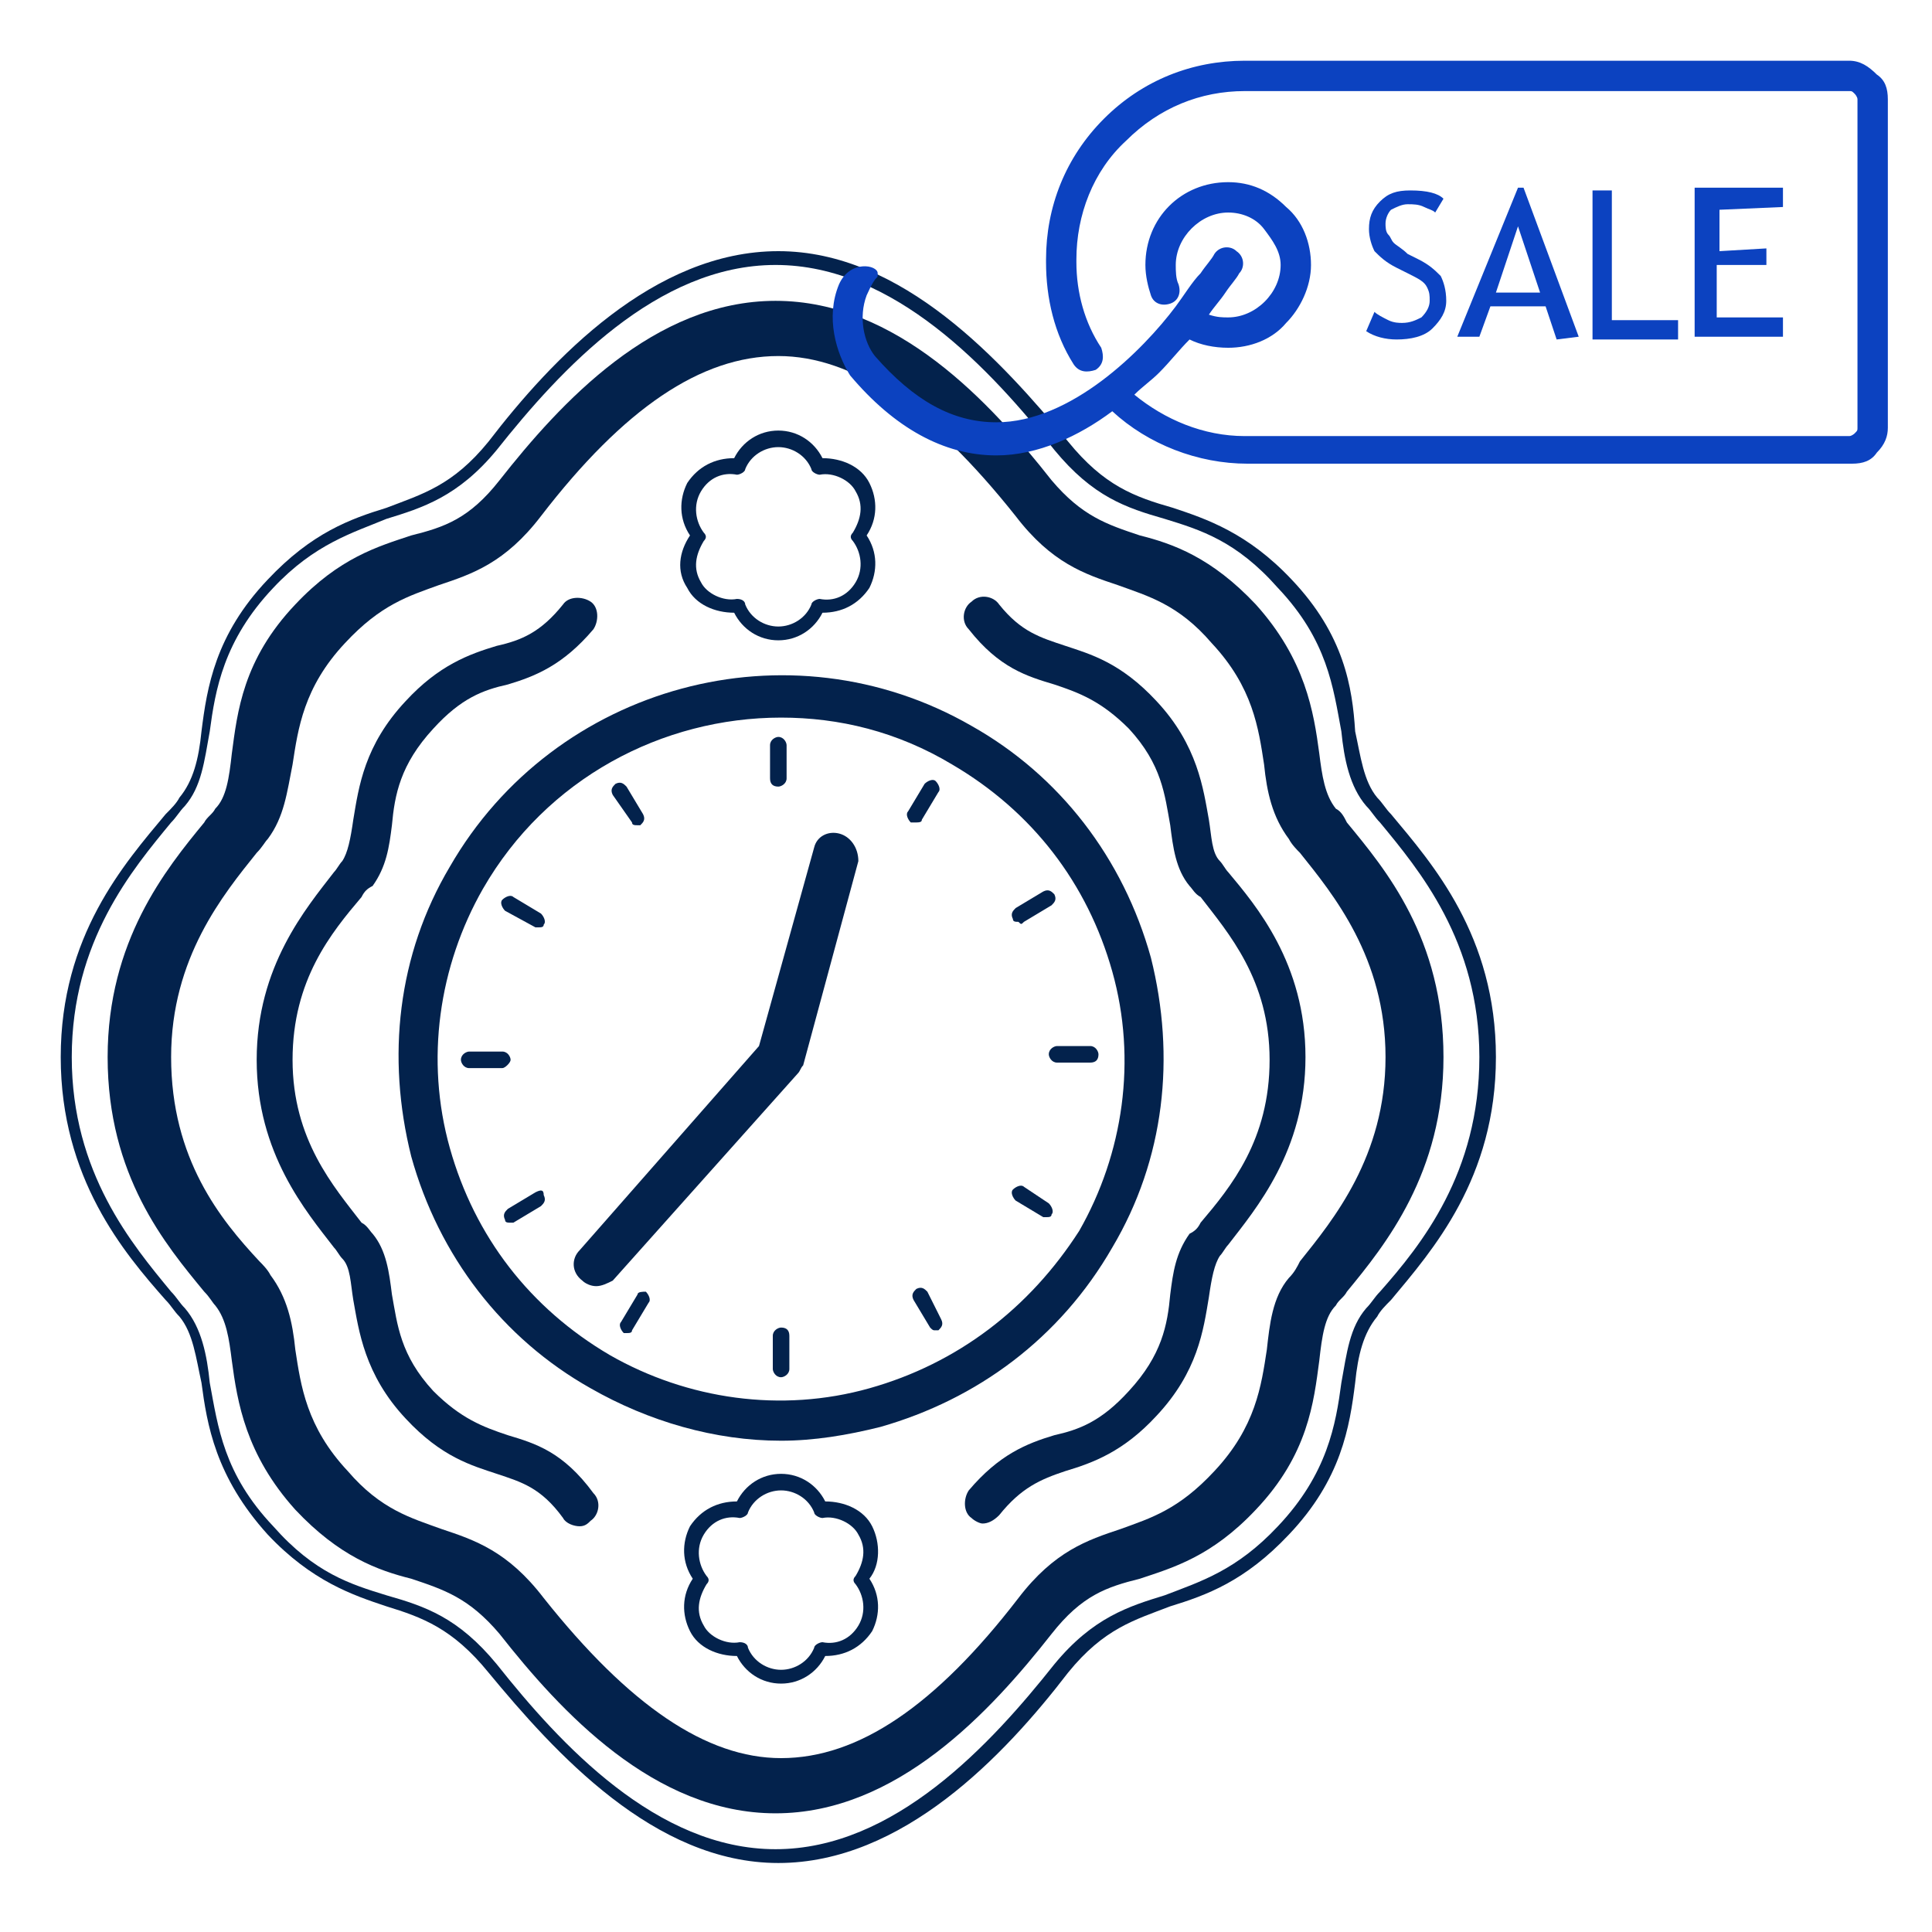 <?xml version="1.0" encoding="utf-8"?>
<!-- Generator: Adobe Illustrator 26.3.1, SVG Export Plug-In . SVG Version: 6.00 Build 0)  -->
<svg version="1.1" id="Calque_1" xmlns="http://www.w3.org/2000/svg" xmlns:xlink="http://www.w3.org/1999/xlink" x="0px" y="0px"
	 viewBox="0 0 70 70" style="enable-background:new 0 0 70 70;" xml:space="preserve">
<style type="text/css">
	.st0{display:none;}
	.st1{display:inline;fill:#35A9DD;}
	.st2{fill:#03224C;}
	.st3{fill:#0C42C0;}
</style>
<g id="Calque_4" class="st0">
	<path class="st1" d="M67.5,46L51.3,20.5c-0.1-0.2-0.3-0.3-0.5-0.3c-0.1,0-0.2,0-0.2,0v0h-7.2H36h-7.4h-7.4l0,0c0,0,0,0-0.1,0
		c0,0,0,0,0,0c-0.1,0-0.3,0.1-0.4,0.2c0,0,0,0,0,0s0,0,0,0l0,0l0,0l0,0L3.2,48c-0.1,0.2-0.1,0.5,0,0.7C3.3,48.9,3.5,49,3.8,49h4.3
		c0.2,0,0.4-0.1,0.6-0.3L9.7,47h23.1l1.1,1.8c0.1,0.2,0.3,0.3,0.5,0.3h4.3c0.2,0,0.4-0.1,0.5-0.3s0.1-0.4,0-0.6L38.5,47H67
		c0.2,0,0.4-0.1,0.5-0.3C67.7,46.5,67.6,46.2,67.5,46z M49.7,21.5l-2.6,4l-2.6-4H49.7z M34.8,47.8L34.2,47l-0.8-1.2l-2.6-4l-0.7-1.2
		l-3-4.7l-0.7-1.2l-3-4.6L22.7,29l-1-1.6c-0.1-0.2-0.3-0.3-0.5-0.3l0,0c-0.2,0-0.4,0.1-0.5,0.3L9,45.7L8.2,47l-0.5,0.8H4.8L5.3,47
		l15.9-25l0,0l3,4.7l0.7,1.1l3,4.7l0.7,1.2l3,4.7l0.7,1.2l3,4.7l0.8,1.2l0.3,0.5l0.8,1.2l0.5,0.8C37.6,47.8,34.8,47.8,34.8,47.8z
		 M35.3,32.5l-3,4.7l-3-4.7l3-4.7L35.3,32.5z M33,26.7l3-4.7l3,4.7l-3,4.7L33,26.7z M28.6,31.4l-3-4.7l3-4.7l3,4.7L28.6,31.4z
		 M33,38.3l3-4.7l3,4.7L36,43L33,38.3z M36.7,32.5l3-4.7l3,4.7l-3,4.7L36.7,32.5z M40.4,26.7l3-4.7l3,4.7l-3,4.7L40.4,26.7z
		 M42.3,21.5l-2.6,4l-2.6-4H42.3z M34.9,21.5l-2.6,4l-2.6-4H34.9z M27.5,21.5l-2.6,4l-2.6-4H27.5z M21.2,28.9l0.8,1.2l-9.9,15.6
		h-1.6L21.2,28.9z M22.7,31.3l3,4.6l-6.2,9.8h-5.9L22.7,31.3z M26.4,37.1l3,4.7l-2.6,4h-5.9L26.4,37.1z M28.3,45.7l1.8-2.9l1.8,2.9
		H28.3z M37.8,45.7l-1-1.6l3-4.7l4,6.3H37.8z M45.2,45.7l-4.7-7.4l3-4.7l7.7,12.1C51.1,45.7,45.2,45.7,45.2,45.7z M52.5,45.7
		l-8.4-13.2l3-4.7l11.4,17.9C58.5,45.7,52.5,45.7,52.5,45.7z M59.9,45.7L47.8,26.7l3-4.7l15.1,23.7C65.9,45.7,59.9,45.7,59.9,45.7z"
		/>
</g>
<g id="Calque_3" class="st0">
	<path class="st1" d="M52.3,21.3c0-0.2-0.2-0.5-0.4-0.6l-16.3-6.8c-0.2-0.1-0.3-0.1-0.5,0l-16.3,6.8c-0.2,0.1-0.4,0.3-0.4,0.6l0,3
		c0,0.3,0.3,0.6,0.6,0.6h2.8l1.3,4.9v6.5c0,0.3,0.3,0.6,0.6,0.6H25v4v4.6v4.6v4.6c0,0.3,0.3,0.6,0.6,0.6h19.5c0.3,0,0.6-0.3,0.6-0.6
		v-4.6v-4.6V41v-4H47c0.3,0,0.6-0.3,0.6-0.6v-6.5l1.3-5h2.8c0.2,0,0.3-0.1,0.4-0.2c0.1-0.1,0.2-0.3,0.2-0.4L52.3,21.3z M36.8,24.9
		h8.6l-1,4.1h-7.6L36.8,24.9L36.8,24.9z M35.5,29h-0.9v-4.1h0.9V29z M33.4,29h-7.1l-1-4.1h8.1V29z M24,24.9l1,4.1h-0.9l-1-4.1
		C23.1,24.9,24,24.9,24,24.9z M24.3,31.4v-0.6v-0.5h1.4h0.9h6.8H34h2.1h0.6h7.3H45h1.4v0.5v0.6v4.4h-0.7h-0.3h-0.3H25.6h-0.3H25
		h-0.7C24.3,35.8,24.3,31.4,24.3,31.4z M26.2,46.2h5.3v3.4h-5.3V46.2z M32.7,46.2H38v3.4h-5.3V46.2z M39.2,46.2h5.3v3.4h-5.3V46.2z
		 M38,40.3h-5.3V37H38C38,37,38,40.3,38,40.3z M44.5,45h-2v-3.4h2V45z M41.2,45H36v-3.4h5.3V45z M26.2,41.6h2V45h-2V41.6z
		 M29.5,41.6h5.3V45h-5.3V41.6z M31.5,37v3.3h-5.3V37H31.5z M42.5,50.8h2v3.4h-2V50.8z M41.2,54.2H36v-3.4h5.3V54.2z M34.7,54.2
		h-5.3v-3.4h5.3V54.2z M28.2,54.2h-2v-3.4h2V54.2z M44.5,40.3h-5.3V37h5.3V40.3z M46.6,29h-0.9l1-4.1h0.9L46.6,29z M48,23.7H47h-0.6
		h-0.6h-9h-0.6h-0.6h-0.9H34h-0.6H25h-0.6h-0.6h-0.9h-0.6h-0.6h-1.8v-2l15.7-6.6L51,21.7v2h-1.8h-0.6H48z"/>
</g>
<g id="Calque_2_00000039116245206107663790000011654325509142499467_" class="st0">
	<path class="st1" d="M50.8,27.6c2.6-0.4,4.7-2.7,4.7-5.4v-7.5c0-0.3-0.3-0.6-0.6-0.6h-9.7l0,0l0,0h-9.7l0,0l0,0h-9.7l0,0l0,0h-9.7
		c-0.3,0-0.6,0.3-0.6,0.6v7.5c0,2.9,2.2,5.2,5.1,5.5v3.8c0,0.3,0,0.6,0.1,0.9h-4.5c-0.3,0-0.6,0.3-0.6,0.6v7.5
		c0,2.9,2.2,5.2,5.1,5.5v3.8c0,3,2.5,5.5,5.5,5.5c2.1,0,4-1.2,4.9-3c0.9,1.8,2.8,3,4.9,3c2.1,0,4-1.2,4.9-3c0.9,1.8,2.8,3,4.9,3
		c3,0,5.5-2.5,5.5-5.5v-3.8c2.6-0.4,4.7-2.7,4.7-5.4V33c0-0.3-0.3-0.6-0.6-0.6h-4.2c0-0.3,0.1-0.6,0.1-1L50.8,27.6L50.8,27.6z
		 M54.2,40.5c0,2.1-1.5,3.8-3.4,4.2c-0.2,0-0.4,0.1-0.6,0.1c-0.1,0-0.1,0-0.2,0c-0.2,0-0.3,0-0.4,0c-1.3-0.1-2.4-0.8-3.1-1.9
		c-0.1-0.2-0.2-0.4-0.3-0.6c-0.1-0.2-0.2-0.4-0.2-0.6c-0.1-0.3-0.2-0.7-0.2-1.1v-3.6c2.1-0.2,3.8-1.5,4.6-3.3h3.9
		C54.2,33.6,54.2,40.5,54.2,40.5z M45.3,54c-2.3,0-4.2-1.9-4.2-4.2v-3.8c1.8-0.3,3.3-1.4,4.1-2.9c0.8,1.6,2.5,2.8,4.4,2.9v3.8
		C49.5,52.1,47.6,54,45.3,54z M35.5,54c-2.3,0-4.2-1.9-4.2-4.2v-3.8c1.8-0.3,3.3-1.4,4.1-2.9c0.8,1.6,2.5,2.8,4.4,2.9v3.8
		C39.8,52.1,37.9,54,35.5,54z M25.8,54c-2.3,0-4.2-1.9-4.2-4.2v-3.8c1.8-0.3,3.3-1.4,4.1-2.9c0.9,1.6,2.5,2.8,4.4,2.9v3.8
		C30,52.1,28.1,54,25.8,54z M16.5,33.6h4.3c0.7,1.7,2.3,3,4.2,3.2v3.7c0,0.4,0,0.8-0.1,1.1c-0.1,0.2-0.1,0.4-0.2,0.6
		c-0.1,0.2-0.2,0.4-0.3,0.6c-0.6,0.9-1.6,1.6-2.7,1.8c-0.2,0-0.4,0.1-0.6,0.1c-0.1,0-0.1,0-0.2,0l0,0c-0.1,0-0.3,0-0.4,0
		c-2.1-0.2-3.8-2-3.8-4.2V33.6z M21.6,31.4v-3.8c1.8-0.3,3.3-1.4,4.1-2.9c0.9,1.6,2.5,2.8,4.4,2.9v3.8c0,0.3,0,0.6-0.1,0.9
		c0,0.2-0.1,0.4-0.2,0.6c-0.1,0.2-0.2,0.4-0.3,0.6c-0.7,1.1-1.8,1.9-3.2,2l0,0c-0.1,0-0.3,0-0.4,0c-0.1,0-0.1,0-0.2,0l0,0
		c-0.2,0-0.4,0-0.6-0.1l0,0c-1.2-0.2-2.2-1-2.8-2c-0.1-0.2-0.2-0.4-0.3-0.6c-0.1-0.2-0.1-0.4-0.2-0.6C21.6,32.1,21.6,31.8,21.6,31.4
		z M54.2,22.2c0,2.1-1.5,3.8-3.4,4.2c-0.2,0-0.4,0.1-0.6,0.1c-0.1,0-0.1,0-0.2,0c-0.2,0-0.3,0-0.4,0c-1.3-0.1-2.4-0.9-3.1-1.9
		c-0.1-0.2-0.2-0.4-0.3-0.6c-0.1-0.2-0.2-0.4-0.2-0.6c-0.1-0.4-0.2-0.7-0.2-1.1v-6.9h8.5C54.2,15.3,54.2,22.2,54.2,22.2z M26.2,22.2
		v-6.9h8.5v6.9c0,0.4,0,0.8-0.2,1.1c-0.1,0.2-0.1,0.4-0.2,0.6c-0.1,0.2-0.2,0.4-0.3,0.6c-0.6,0.9-1.6,1.6-2.7,1.8l0,0
		c-0.2,0-0.4,0.1-0.6,0.1l0,0c-0.1,0-0.1,0-0.2,0l0,0c-0.1,0-0.3,0-0.4,0l0,0c-1.3-0.1-2.4-0.9-3.1-1.9c-0.1-0.2-0.2-0.4-0.3-0.6
		c-0.1-0.2-0.2-0.4-0.2-0.6C26.3,22.9,26.2,22.6,26.2,22.2z M36,22.2v-6.9h8.5v6.9c0,0.4,0,0.8-0.2,1.1c-0.1,0.2-0.1,0.4-0.2,0.6
		c-0.1,0.2-0.2,0.4-0.3,0.6c-0.6,0.9-1.6,1.6-2.7,1.8l0,0c-0.2,0-0.4,0.1-0.6,0.1l0,0c-0.1,0-0.1,0-0.2,0l0,0c-0.2,0-0.3,0-0.4,0
		l0,0c-1.3-0.1-2.4-0.9-3.1-1.9c-0.1-0.2-0.2-0.4-0.3-0.6c-0.1-0.2-0.2-0.4-0.2-0.6C36,22.9,36,22.6,36,22.2z M44.5,40.5
		c0,0.4,0,0.8-0.2,1.1c-0.1,0.2-0.1,0.4-0.2,0.6c-0.1,0.2-0.2,0.4-0.3,0.6c-0.6,0.9-1.6,1.6-2.7,1.8l0,0c-0.2,0-0.4,0.1-0.6,0.1l0,0
		c-0.1,0-0.1,0-0.2,0l0,0c-0.2,0-0.3,0-0.4,0l0,0c-1.3-0.1-2.4-0.8-3.1-1.9c-0.1-0.2-0.2-0.4-0.3-0.6c-0.1-0.2-0.2-0.4-0.2-0.6
		C36,41.3,36,40.9,36,40.5v-3.6c1.9-0.2,3.6-1.3,4.4-2.9c0.8,1.5,2.3,2.6,4.1,2.9L44.5,40.5L44.5,40.5z M34,42.9
		c-0.6,0.9-1.6,1.6-2.7,1.8l0,0c-0.2,0-0.4,0.1-0.6,0.1l0,0c-0.1,0-0.1,0-0.2,0l0,0c-0.1,0-0.3,0-0.4,0l0,0
		c-1.3-0.1-2.4-0.8-3.1-1.9c-0.1-0.2-0.2-0.4-0.3-0.6c-0.1-0.2-0.2-0.4-0.2-0.6c-0.1-0.3-0.1-0.7-0.1-1.1v-3.6
		c1.9-0.2,3.6-1.3,4.4-2.9c0.8,1.5,2.3,2.6,4.1,2.9v3.7c0,0.4,0,0.8-0.2,1.1c-0.1,0.2-0.1,0.4-0.2,0.6C34.3,42.5,34.2,42.7,34,42.9z
		 M39.8,31.4c0,0.3,0,0.7-0.1,1c0,0.2-0.1,0.4-0.2,0.6c-0.1,0.2-0.2,0.4-0.3,0.6c-0.7,1.1-1.8,1.9-3.2,2l0,0c-0.1,0-0.3,0-0.4,0
		c-0.1,0-0.1,0-0.2,0l0,0c-0.2,0-0.4,0-0.6-0.1l0,0c-1.2-0.2-2.2-1-2.8-2c-0.1-0.2-0.2-0.4-0.3-0.6c-0.1-0.2-0.1-0.4-0.2-0.6
		c-0.1-0.3-0.1-0.6-0.1-1v-3.8c1.8-0.3,3.3-1.4,4.1-2.9c0.8,1.6,2.5,2.8,4.4,2.9L39.8,31.4L39.8,31.4z M16.5,15.3H25v6.9
		c0,0.4,0,0.8-0.1,1.1c-0.1,0.2-0.1,0.4-0.2,0.6c-0.1,0.2-0.2,0.4-0.3,0.6c-0.6,0.9-1.6,1.6-2.7,1.8c-0.2,0-0.4,0.1-0.6,0.1
		c-0.1,0-0.1,0-0.2,0l0,0c-0.1,0-0.3,0-0.4,0c-2.1-0.2-3.8-2-3.8-4.2V15.3z M49.2,33c-0.1,0.2-0.2,0.4-0.3,0.6
		c-0.7,1.1-1.8,1.9-3.2,2l0,0c-0.1,0-0.3,0-0.4,0c-0.1,0-0.1,0-0.2,0l0,0c-0.2,0-0.4,0-0.6-0.1l0,0c-1.2-0.2-2.2-1-2.8-2
		c-0.1-0.2-0.2-0.4-0.3-0.6c-0.1-0.2-0.1-0.4-0.2-0.6c-0.1-0.3-0.1-0.6-0.1-1v-3.8c1.8-0.3,3.3-1.4,4.1-2.9c0.8,1.6,2.5,2.8,4.4,2.9
		v3.8c0,0.3,0,0.6-0.1,0.9C49.3,32.6,49.3,32.8,49.2,33z"/>
</g>
<g>
	<path class="st2" d="M50.4,29.5c-0.2-0.2-0.3-0.4-0.5-0.6c-0.5-0.6-0.6-1.5-0.8-2.4C49,24.9,48.7,23,46.8,21
		c-1.6-1.7-3.1-2.2-4.3-2.6C41.1,18,40,17.6,38.7,16c-2.4-2.9-6-6.9-10.5-6.9c-4.5,0-8.2,3.9-10.5,6.9c-1.3,1.6-2.4,1.9-3.7,2.4
		c-1.3,0.4-2.7,0.9-4.3,2.6c-1.9,2-2.2,3.9-2.4,5.5c-0.1,1-0.3,1.8-0.8,2.4c-0.1,0.2-0.3,0.4-0.5,0.6c-1.5,1.8-3.8,4.4-3.8,8.8
		c0,4.4,2.3,7.1,3.8,8.8c0.2,0.2,0.3,0.4,0.5,0.6c0.5,0.6,0.6,1.5,0.8,2.4c0.2,1.5,0.5,3.4,2.4,5.5c1.6,1.7,3.1,2.2,4.3,2.6
		c1.3,0.4,2.4,0.8,3.7,2.4c2.4,2.9,6,6.9,10.5,6.9c4.5,0,8.2-3.9,10.5-6.9c1.3-1.6,2.4-1.9,3.7-2.4c1.3-0.4,2.7-0.9,4.3-2.6
		c1.9-2,2.2-3.9,2.4-5.5c0.1-1,0.3-1.8,0.8-2.4c0.1-0.2,0.3-0.4,0.5-0.6c1.5-1.8,3.8-4.4,3.8-8.8C54.2,33.9,51.9,31.3,50.4,29.5z
		 M50,46.8c-0.2,0.2-0.3,0.4-0.5,0.6c-0.6,0.7-0.7,1.6-0.9,2.7c-0.2,1.5-0.5,3.3-2.3,5.2c-1.5,1.6-2.8,2-4.1,2.5
		c-1.3,0.4-2.6,0.8-4,2.5c-2.3,2.9-5.8,6.7-10.1,6.7s-7.8-3.8-10.1-6.7c-1.4-1.7-2.6-2.1-4-2.5c-1.3-0.4-2.6-0.8-4.1-2.5
		c-1.8-1.9-2-3.6-2.3-5.2c-0.1-1-0.3-2-0.9-2.7c-0.2-0.2-0.3-0.4-0.5-0.6c-1.4-1.7-3.6-4.3-3.6-8.5c0-4.2,2.2-6.8,3.6-8.5
		c0.2-0.2,0.3-0.4,0.5-0.6c0.6-0.7,0.7-1.6,0.9-2.7c0.2-1.5,0.5-3.3,2.3-5.2c1.5-1.6,2.9-2,4.1-2.5c1.3-0.4,2.6-0.8,4-2.5
		c2.3-2.9,5.8-6.7,10.1-6.7s7.8,3.8,10.1,6.7c1.4,1.7,2.6,2.1,4,2.5c1.3,0.4,2.6,0.8,4.1,2.5c1.8,1.9,2,3.6,2.3,5.2
		c0.1,1,0.3,2,0.9,2.7c0.2,0.2,0.3,0.4,0.5,0.6c1.4,1.7,3.6,4.3,3.6,8.5C53.6,42.5,51.5,45.1,50,46.8z"/>
	<path class="st2" d="M44.5,31.6c-0.1-0.1-0.2-0.3-0.3-0.4c-0.3-0.3-0.3-0.9-0.4-1.5c-0.2-1.1-0.4-2.7-1.9-4.3
		c-1.3-1.4-2.4-1.7-3.3-2c-0.9-0.3-1.6-0.5-2.4-1.5c-0.2-0.3-0.7-0.4-1-0.1c-0.3,0.2-0.4,0.7-0.1,1c1.1,1.4,2.1,1.7,3.1,2
		c0.9,0.3,1.7,0.6,2.7,1.6c1.2,1.3,1.3,2.4,1.5,3.5c0.1,0.8,0.2,1.6,0.7,2.2c0.1,0.1,0.2,0.3,0.4,0.4c1,1.3,2.5,3,2.5,5.9
		c0,2.9-1.4,4.6-2.5,5.9c-0.1,0.2-0.2,0.3-0.4,0.4c-0.5,0.7-0.6,1.4-0.7,2.2c-0.1,1.1-0.3,2.2-1.5,3.5c-1,1.1-1.8,1.4-2.7,1.6
		c-1,0.3-2,0.7-3.1,2c-0.2,0.3-0.2,0.8,0.1,1c0.1,0.1,0.3,0.2,0.4,0.2c0.2,0,0.4-0.1,0.6-0.3c0.8-1,1.5-1.3,2.4-1.6
		c1-0.3,2.1-0.7,3.3-2c1.5-1.6,1.7-3.1,1.9-4.3c0.1-0.7,0.2-1.2,0.4-1.5c0.1-0.1,0.2-0.3,0.3-0.4c1-1.3,2.8-3.4,2.8-6.8
		C47.3,34.9,45.5,32.8,44.5,31.6z"/>
	<path class="st2" d="M18.4,52c-0.9-0.3-1.7-0.6-2.7-1.6c-1.2-1.3-1.3-2.4-1.5-3.5c-0.1-0.8-0.2-1.6-0.7-2.2
		c-0.1-0.1-0.2-0.3-0.4-0.4c-1-1.3-2.5-3-2.5-5.9c0-2.9,1.4-4.6,2.5-5.9c0.1-0.2,0.2-0.3,0.4-0.4c0.5-0.7,0.6-1.4,0.7-2.2
		c0.1-1.1,0.3-2.2,1.5-3.5c1-1.1,1.8-1.4,2.7-1.6c1-0.3,2-0.7,3.1-2c0.2-0.3,0.2-0.8-0.1-1c-0.3-0.2-0.8-0.2-1,0.1
		c-0.8,1-1.5,1.3-2.4,1.5c-1,0.3-2.1,0.7-3.3,2c-1.5,1.6-1.7,3.1-1.9,4.3c-0.1,0.7-0.2,1.2-0.4,1.5c-0.1,0.1-0.2,0.3-0.3,0.4
		c-1,1.3-2.8,3.4-2.8,6.8c0,3.4,1.8,5.5,2.8,6.8c0.1,0.1,0.2,0.3,0.3,0.4c0.3,0.3,0.3,0.9,0.4,1.5c0.2,1.1,0.4,2.7,1.9,4.3
		c1.3,1.4,2.4,1.7,3.3,2c0.9,0.3,1.6,0.5,2.4,1.6c0.1,0.2,0.4,0.3,0.6,0.3c0.2,0,0.3-0.1,0.4-0.2c0.3-0.2,0.4-0.7,0.1-1
		C20.4,52.6,19.4,52.3,18.4,52z"/>
	<path class="st2" d="M24.9,21.3c0.3,0.6,1,0.9,1.7,0.9c0.3,0.6,0.9,1,1.6,1c0.7,0,1.3-0.4,1.6-1c0.7,0,1.3-0.3,1.7-0.9
		c0.3-0.6,0.3-1.3-0.1-1.9c0.4-0.6,0.4-1.3,0.1-1.9c-0.3-0.6-1-0.9-1.7-0.9c-0.3-0.6-0.9-1-1.6-1c-0.7,0-1.3,0.4-1.6,1
		c-0.7,0-1.3,0.3-1.7,0.9c-0.3,0.6-0.3,1.3,0.1,1.9C24.6,20,24.5,20.7,24.9,21.3z M25.5,19.3c-0.3-0.4-0.4-1-0.1-1.5
		c0.3-0.5,0.8-0.7,1.3-0.6c0.1,0,0.3-0.1,0.3-0.2c0.2-0.5,0.7-0.8,1.2-0.8c0.5,0,1,0.3,1.2,0.8c0,0.1,0.2,0.2,0.3,0.2
		c0.5-0.1,1.1,0.2,1.3,0.6c0.3,0.5,0.2,1-0.1,1.5c-0.1,0.1-0.1,0.2,0,0.3c0.3,0.4,0.4,1,0.1,1.5c-0.3,0.5-0.8,0.7-1.3,0.6
		c-0.1,0-0.3,0.1-0.3,0.2c-0.2,0.5-0.7,0.8-1.2,0.8c-0.5,0-1-0.3-1.2-0.8c0-0.1-0.1-0.2-0.3-0.2c0,0,0,0,0,0
		c-0.5,0.1-1.1-0.2-1.3-0.6c-0.3-0.5-0.2-1,0.1-1.5C25.6,19.5,25.6,19.4,25.5,19.3z"/>
	<path class="st2" d="M48.4,29.3c-0.4-0.5-0.5-1.2-0.6-2c-0.2-1.5-0.5-3.4-2.3-5.4c-1.6-1.7-3-2.2-4.2-2.5c-1.2-0.4-2.1-0.7-3.2-2
		c-2.2-2.8-5.6-6.5-10-6.5c-4.4,0-7.8,3.7-10,6.5c-1.1,1.4-2,1.7-3.2,2c-1.2,0.4-2.6,0.8-4.2,2.5c-1.9,2-2.1,3.9-2.3,5.4
		c-0.1,0.9-0.2,1.6-0.6,2c-0.1,0.2-0.3,0.3-0.4,0.5c-1.4,1.7-3.5,4.3-3.5,8.5c0,4.3,2.1,6.8,3.5,8.5c0.2,0.2,0.3,0.4,0.4,0.5
		c0.4,0.5,0.5,1.2,0.6,2c0.2,1.5,0.5,3.4,2.3,5.4c1.6,1.7,3,2.2,4.2,2.5c1.2,0.4,2.1,0.7,3.2,2c2.2,2.8,5.6,6.5,10,6.5
		c4.4,0,7.8-3.7,10-6.5c1.1-1.4,2-1.7,3.2-2c1.2-0.4,2.6-0.8,4.2-2.5c1.9-2,2.1-3.9,2.3-5.4c0.1-0.9,0.2-1.6,0.6-2
		c0.1-0.2,0.3-0.3,0.4-0.5c1.4-1.7,3.5-4.3,3.5-8.5c0-4.3-2.1-6.8-3.5-8.5C48.7,29.6,48.6,29.4,48.4,29.3z M46.7,46.3
		C46.1,47,46,48,45.9,48.9c-0.2,1.3-0.4,2.8-1.9,4.4c-1.3,1.4-2.3,1.7-3.4,2.1c-1.2,0.4-2.4,0.8-3.7,2.5c-3,3.9-5.8,5.8-8.6,5.8
		c-2.7,0-5.5-1.9-8.6-5.8c-1.3-1.7-2.5-2.1-3.7-2.5c-1.1-0.4-2.2-0.7-3.4-2.1c-1.5-1.6-1.7-3.1-1.9-4.4c-0.1-1-0.3-1.9-0.9-2.7
		c-0.1-0.2-0.3-0.4-0.4-0.5C8,44.2,6.2,42,6.2,38.3c0-3.6,1.9-5.9,3.1-7.4c0.2-0.2,0.3-0.4,0.4-0.5c0.6-0.8,0.7-1.7,0.9-2.7
		c0.2-1.3,0.4-2.8,1.9-4.4c1.3-1.4,2.3-1.7,3.4-2.1c1.2-0.4,2.4-0.8,3.7-2.5c3-3.9,5.8-5.8,8.6-5.8c2.7,0,5.5,1.9,8.6,5.8
		c1.3,1.7,2.5,2.1,3.7,2.5c1.1,0.4,2.2,0.7,3.4,2.1c1.5,1.6,1.7,3.1,1.9,4.4c0.1,1,0.3,1.9,0.9,2.7c0.1,0.2,0.3,0.4,0.4,0.5
		c1.2,1.5,3.1,3.8,3.1,7.4c0,3.6-1.9,5.9-3.1,7.4C47,45.9,46.9,46.1,46.7,46.3z"/>
	<path class="st2" d="M31.6,55.3c-0.3-0.6-1-0.9-1.7-0.9c-0.3-0.6-0.9-1-1.6-1c-0.7,0-1.3,0.4-1.6,1c-0.7,0-1.3,0.3-1.7,0.9
		c-0.3,0.6-0.3,1.3,0.1,1.9c-0.4,0.6-0.4,1.3-0.1,1.9c0.3,0.6,1,0.9,1.7,0.9c0.3,0.6,0.9,1,1.6,1c0.7,0,1.3-0.4,1.6-1
		c0.7,0,1.3-0.3,1.7-0.9c0.3-0.6,0.3-1.3-0.1-1.9C31.9,56.7,31.9,55.9,31.6,55.3z M31,57.4c0.3,0.4,0.4,1,0.1,1.5
		c-0.3,0.5-0.8,0.7-1.3,0.6c-0.1,0-0.3,0.1-0.3,0.2c-0.2,0.5-0.7,0.8-1.2,0.8c-0.5,0-1-0.3-1.2-0.8c0-0.1-0.1-0.2-0.3-0.2
		c0,0,0,0,0,0c-0.5,0.1-1.1-0.2-1.3-0.6c-0.3-0.5-0.2-1,0.1-1.5c0.1-0.1,0.1-0.2,0-0.3c-0.3-0.4-0.4-1-0.1-1.5
		c0.3-0.5,0.8-0.7,1.3-0.6c0.1,0,0.3-0.1,0.3-0.2c0.2-0.5,0.7-0.8,1.2-0.8c0.5,0,1,0.3,1.2,0.8c0,0.1,0.2,0.2,0.3,0.2
		c0.5-0.1,1.1,0.2,1.3,0.6c0.3,0.5,0.2,1-0.1,1.5C30.9,57.2,30.9,57.3,31,57.4z"/>
	<path class="st2" d="M28.2,28.5c0.1,0,0.3-0.1,0.3-0.3V27c0-0.1-0.1-0.3-0.3-0.3c-0.1,0-0.3,0.1-0.3,0.3v1.2
		C27.9,28.4,28,28.5,28.2,28.5z"/>
	<path class="st2" d="M22.9,29.8c0,0.1,0.1,0.1,0.2,0.1c0,0,0.1,0,0.1,0c0.1-0.1,0.2-0.2,0.1-0.4l-0.6-1c-0.1-0.1-0.2-0.2-0.4-0.1
		c-0.1,0.1-0.2,0.2-0.1,0.4L22.9,29.8z"/>
	<path class="st2" d="M19.4,33.6c0,0,0.1,0,0.1,0c0.1,0,0.2,0,0.2-0.1c0.1-0.1,0-0.3-0.1-0.4l-1-0.6c-0.1-0.1-0.3,0-0.4,0.1
		c-0.1,0.1,0,0.3,0.1,0.4L19.4,33.6z"/>
	<path class="st2" d="M18.5,38.4c0-0.1-0.1-0.3-0.3-0.3H17c-0.1,0-0.3,0.1-0.3,0.3c0,0.1,0.1,0.3,0.3,0.3h1.2
		C18.3,38.7,18.5,38.5,18.5,38.4z"/>
	<path class="st2" d="M19.4,43.2l-1,0.6c-0.1,0.1-0.2,0.2-0.1,0.4c0,0.1,0.1,0.1,0.2,0.1c0,0,0.1,0,0.1,0l1-0.6
		c0.1-0.1,0.2-0.2,0.1-0.4C19.7,43.1,19.6,43.1,19.4,43.2z"/>
	<path class="st2" d="M23.1,46.9l-0.6,1c-0.1,0.1,0,0.3,0.1,0.4c0,0,0.1,0,0.1,0c0.1,0,0.2,0,0.2-0.1l0.6-1c0.1-0.1,0-0.3-0.1-0.4
		C23.3,46.8,23.1,46.8,23.1,46.9z"/>
	<path class="st2" d="M28.3,48.1c-0.1,0-0.3,0.1-0.3,0.3v1.2c0,0.1,0.1,0.3,0.3,0.3c0.1,0,0.3-0.1,0.3-0.3v-1.2
		C28.6,48.2,28.5,48.1,28.3,48.1z"/>
	<path class="st2" d="M33.6,46.8c-0.1-0.1-0.2-0.2-0.4-0.1c-0.1,0.1-0.2,0.2-0.1,0.4l0.6,1c0.1,0.1,0.1,0.1,0.2,0.1c0,0,0.1,0,0.1,0
		c0.1-0.1,0.2-0.2,0.1-0.4L33.6,46.8z"/>
	<path class="st2" d="M37.1,43c-0.1-0.1-0.3,0-0.4,0.1c-0.1,0.1,0,0.3,0.1,0.4l1,0.6c0,0,0.1,0,0.1,0c0.1,0,0.2,0,0.2-0.1
		c0.1-0.1,0-0.3-0.1-0.4L37.1,43z"/>
	<path class="st2" d="M39.8,38.2c0-0.1-0.1-0.3-0.3-0.3h-1.2c-0.1,0-0.3,0.1-0.3,0.3c0,0.1,0.1,0.3,0.3,0.3h1.2
		C39.7,38.5,39.8,38.4,39.8,38.2z"/>
	<path class="st2" d="M37.1,33.4l1-0.6c0.1-0.1,0.2-0.2,0.1-0.4c-0.1-0.1-0.2-0.2-0.4-0.1l-1,0.6c-0.1,0.1-0.2,0.2-0.1,0.4
		c0,0.1,0.1,0.1,0.2,0.1C37,33.5,37,33.5,37.1,33.4z"/>
	<path class="st2" d="M40.3,45.2c1.9-3.2,2.3-6.9,1.4-10.5c-1-3.6-3.3-6.6-6.5-8.4c-6.6-3.8-15.1-1.5-18.9,5.1
		c-1.9,3.2-2.3,6.9-1.4,10.5c1,3.6,3.3,6.6,6.5,8.4c2.1,1.2,4.5,1.9,6.9,1.9c1.2,0,2.4-0.2,3.6-0.5C35.4,50.7,38.4,48.5,40.3,45.2z
		 M31.5,50.3c-3.2,0.9-6.6,0.4-9.4-1.2c-2.9-1.7-4.9-4.3-5.8-7.5c-0.9-3.2-0.4-6.6,1.2-9.4c2.3-4,6.5-6.2,10.8-6.2
		c2.1,0,4.2,0.5,6.2,1.7c2.9,1.7,4.9,4.3,5.8,7.5c0.9,3.2,0.4,6.6-1.2,9.4C37.3,47.4,34.7,49.4,31.5,50.3z"/>
	<path class="st2" d="M33.4,29.7l0.6-1c0.1-0.1,0-0.3-0.1-0.4c-0.1-0.1-0.3,0-0.4,0.1l-0.6,1c-0.1,0.1,0,0.3,0.1,0.4
		c0,0,0.1,0,0.1,0C33.3,29.8,33.4,29.8,33.4,29.7z"/>
	<path class="st2" d="M30.4,30.2c-0.4-0.1-0.8,0.1-0.9,0.5l-2,7.2L21,45.3c-0.3,0.3-0.3,0.8,0.1,1.1c0.1,0.1,0.3,0.2,0.5,0.2
		c0.2,0,0.4-0.1,0.6-0.2l6.7-7.5c0.1-0.1,0.1-0.2,0.2-0.3l2-7.4C31.1,30.7,30.8,30.3,30.4,30.2z"/>
</g>
<g>
	<g>
		<path class="st3" d="M49.5,12l0.3-0.7c0.1,0.1,0.3,0.2,0.5,0.3c0.2,0.1,0.4,0.1,0.5,0.1c0.3,0,0.5-0.1,0.7-0.2
			c0.2-0.2,0.3-0.4,0.3-0.6c0-0.2,0-0.3-0.1-0.5c-0.1-0.2-0.3-0.3-0.7-0.5l-0.4-0.2c-0.4-0.2-0.6-0.4-0.8-0.6
			c-0.1-0.2-0.2-0.5-0.2-0.8c0-0.4,0.1-0.7,0.4-1c0.3-0.3,0.6-0.4,1.1-0.4c0.6,0,1,0.1,1.2,0.3L52,7.7c-0.1-0.1-0.2-0.1-0.4-0.2
			c-0.2-0.1-0.4-0.1-0.6-0.1c-0.2,0-0.4,0.1-0.6,0.2c-0.1,0.1-0.2,0.3-0.2,0.5c0,0.1,0,0.3,0.1,0.4c0.1,0.1,0.1,0.2,0.2,0.3
			C50.6,8.9,50.8,9,51,9.2l0.4,0.2c0.4,0.2,0.6,0.4,0.8,0.6c0.1,0.2,0.2,0.5,0.2,0.9c0,0.4-0.2,0.7-0.5,1c-0.3,0.3-0.8,0.4-1.3,0.4
			C50.2,12.3,49.8,12.2,49.5,12z"/>
		<path class="st3" d="M56.4,12.3L56,11.1l-2,0l-0.4,1.1l-0.8,0L55,6.8l0.2,0l2,5.4L56.4,12.3z M55,8.2l-0.8,2.4l1.6,0L55,8.2z"/>
		<path class="st3" d="M57.7,12.3V6.9l0.7,0l0,4.7l2.4,0v0.7H57.7z"/>
		<path class="st3" d="M62.3,7.6l0,1.5L64,9v0.6l-1.8,0l0,1.9l2.4,0v0.7h-3.2l0-5.4l3.2,0l0,0.7L62.3,7.6z"/>
	</g>
	<path class="st3" d="M67,2.2l-21.9,0c-1.9,0-3.7,0.7-5.1,2.1c-1.4,1.4-2.1,3.2-2.1,5.1v0.1c0,1.3,0.3,2.6,1,3.7
		c0.2,0.3,0.5,0.3,0.8,0.2c0.3-0.2,0.3-0.5,0.2-0.8c-0.6-0.9-0.9-2-0.9-3.1l0-0.1c0-1.6,0.6-3.2,1.8-4.3c1.2-1.2,2.7-1.8,4.3-1.8
		l21.9,0c0.1,0,0.1,0,0.2,0.1c0,0,0.1,0.1,0.1,0.2l0,11.9c0,0.1,0,0.1-0.1,0.2c0,0-0.1,0.1-0.2,0.1l-21.9,0c-1.5,0-2.9-0.6-4-1.5
		c0.3-0.3,0.6-0.5,0.9-0.8c0.4-0.4,0.7-0.8,1.1-1.2c0.4,0.2,0.9,0.3,1.4,0.3c0.8,0,1.6-0.3,2.1-0.9c0.5-0.5,0.9-1.3,0.9-2.1
		c0-0.8-0.3-1.6-0.9-2.1c-0.6-0.6-1.3-0.9-2.1-0.9c-1.7,0-3,1.3-3,3c0,0.4,0.1,0.8,0.2,1.1c0.1,0.3,0.4,0.4,0.7,0.3
		c0.3-0.1,0.4-0.4,0.3-0.7c-0.1-0.2-0.1-0.5-0.1-0.7c0-1,0.9-1.9,1.9-1.9c0.5,0,1,0.2,1.3,0.6s0.6,0.8,0.6,1.3c0,1-0.9,1.9-1.9,1.9
		c-0.2,0-0.4,0-0.7-0.1c0.2-0.3,0.4-0.5,0.6-0.8c0.2-0.3,0.4-0.5,0.5-0.7c0.2-0.2,0.2-0.6-0.1-0.8c-0.2-0.2-0.6-0.2-0.8,0.1
		c-0.1,0.2-0.3,0.4-0.5,0.7c-0.3,0.3-0.6,0.8-0.9,1.2c-1.2,1.6-3.8,4.2-6.5,4.2c-1.6,0-3-0.8-4.4-2.4c-0.4-0.5-0.6-1.4-0.3-2.2
		c0.4-0.9,0.4-0.5,0.4-0.8c0-0.3-1-0.5-1.4,0.4c-0.5,1.2-0.1,2.5,0.4,3.3c0,0,0,0,0,0c1.6,1.9,3.4,2.9,5.3,2.9c1.5,0,3-0.7,4.2-1.6
		c1.3,1.2,3.1,1.9,4.9,1.9l21.9,0c0.4,0,0.7-0.1,0.9-0.4c0.3-0.3,0.4-0.6,0.4-0.9l0-11.9c0-0.4-0.1-0.7-0.4-0.9
		C67.7,2.4,67.4,2.2,67,2.2z"/>
</g>
</svg>
